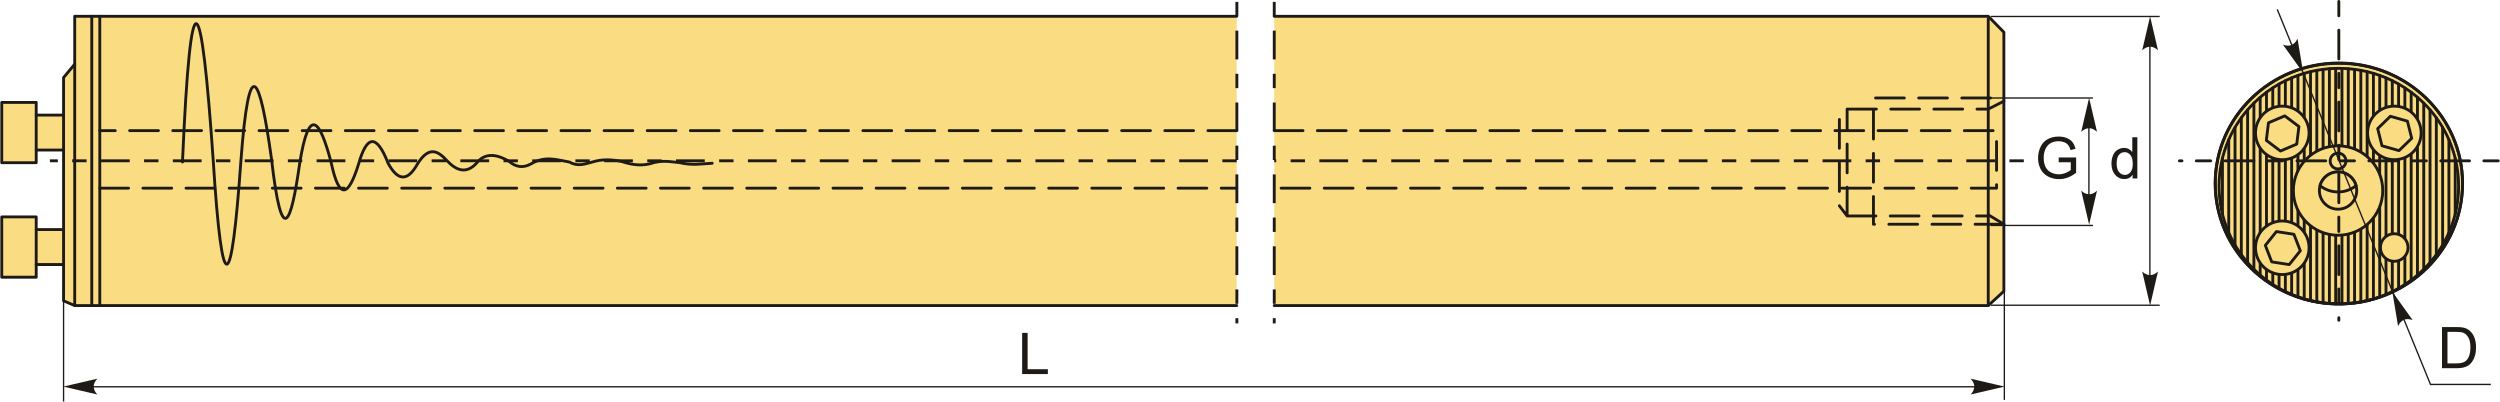 <svg width="4346" height="698" viewBox="0 0 4346 698" fill="none" xmlns="http://www.w3.org/2000/svg">
<path fill-rule="evenodd" clip-rule="evenodd" d="M129.879 28.305H2149.88V531.206H129.879L110.507 522.938V459.863H62.945V481.883H3.055V377.078H62.945V399.098H110.507V260.82H62.945V282.84H3.055V178.035H62.945V200.044H110.507V134.871L129.879 111.522V28.305ZM2215.14 28.305H3456.38L3483.53 56.009V506.265L3456.38 531.206H2215.14V28.305Z" fill="#FADC82"/>
<path d="M110.506 260.82V200.044" stroke="#1E1A16" stroke-width="4.999" stroke-miterlimit="22.926" stroke-linecap="round" stroke-linejoin="round"/>
<path d="M62.945 260.82V200.044" stroke="#1E1A16" stroke-width="4.999" stroke-miterlimit="22.926" stroke-linecap="round" stroke-linejoin="round"/>
<path d="M62.945 459.863V399.098" stroke="#1E1A16" stroke-width="4.999" stroke-miterlimit="22.926" stroke-linecap="round" stroke-linejoin="round"/>
<path d="M110.506 459.863V399.098" stroke="#1E1A16" stroke-width="4.999" stroke-miterlimit="22.926" stroke-linecap="round" stroke-linejoin="round"/>
<path d="M129.879 111.522V531.206" stroke="#1E1A16" stroke-width="4.999" stroke-miterlimit="22.926" stroke-linecap="round" stroke-linejoin="round"/>
<path d="M159.535 531.206V28.305" stroke="#1E1A16" stroke-width="4.999" stroke-miterlimit="22.926" stroke-linecap="round" stroke-linejoin="round"/>
<path d="M173.465 531.206V28.305" stroke="#1E1A16" stroke-width="4.999" stroke-miterlimit="22.926" stroke-linecap="round" stroke-linejoin="round"/>
<path d="M3456.38 531.206V32.755" stroke="#1E1A16" stroke-width="4.999" stroke-miterlimit="22.926" stroke-linecap="round" stroke-linejoin="round"/>
<path d="M317.217 281.606C331.928 -57.507 350.088 -18.983 370.611 278.337C386.598 529.814 402.575 507.825 418.563 282.703C433.063 85.706 451.645 130.114 471.956 276.164C490.011 433.372 505.861 391.241 521.005 283.789C537.478 181.747 556.113 209.166 575.485 281.606C589.902 350.544 606.132 340.905 623.437 284.875C637.664 234.719 654.622 232.241 674.659 283.789C690.499 312.853 707.362 318 725.88 284.875C745.97 252.605 761.852 262.739 777.101 279.433C793.933 297.193 810.943 302.487 828.323 283.789C841.315 266.884 860.192 265.787 884.986 280.52C896.217 290.116 908.682 292.974 923.13 284.875C947.85 270.142 968.309 278.094 989.601 281.606C1005.16 290.443 1017.22 284.685 1029.93 281.606C1046.34 276.428 1063.12 277.124 1080.05 280.52C1095.54 285.603 1111.46 288.925 1129.09 284.875C1151.03 277.398 1165.32 281.395 1181.41 282.703C1203.81 288.07 1220.03 284.632 1238.07 283.789" stroke="#1E1A16" stroke-width="4.999" stroke-miterlimit="22.926" stroke-linecap="round" stroke-linejoin="round"/>
<path d="M3483.53 389.86L3456.38 373.313" stroke="#1E1A16" stroke-width="4.999" stroke-miterlimit="22.926" stroke-linecap="round" stroke-linejoin="round"/>
<path d="M2215.14 227.094H3470.8V327.069H2215.14M2149.88 227.094H173.465M173.465 327.069H2149.88M3483.53 389.859H3256.81V170.347H3483.53M3483.53 175.862L3456.38 189.646H3209.56L3197.59 203.071V357.852L3211.05 375.432M3211.05 375.432H3456.38M3211.05 375.432V189.646" stroke="#1E1A16" stroke-width="4.999" stroke-miterlimit="22.926" stroke-linecap="round" stroke-linejoin="round" stroke-dasharray="49.99 24.99"/>
<path d="M3518.19 279.528H2215.14M2149.88 279.528H86.727" stroke="#1E1A16" stroke-width="4.999" stroke-miterlimit="22.926" stroke-dasharray="24.99 24.99 49.99 24.99"/>
<path d="M2149.88 531.206H129.879L110.507 522.938V459.863H62.945V481.883H3.055V377.078H62.945V399.098H110.507V260.82H62.945V282.84H3.055V178.035H62.945V200.044H110.507V134.871L129.879 111.522V28.305H2149.88M2215.14 28.305H3456.38L3483.53 56.009V506.265L3456.38 531.206H2215.14" stroke="#1E1A16" stroke-width="4.999" stroke-miterlimit="22.926" stroke-linecap="round" stroke-linejoin="round"/>
<path d="M2150.17 3.29V562.19" stroke="#1E1A16" stroke-width="4.999" stroke-miterlimit="22.926" stroke-dasharray="24.99 24.99 49.99 24.99"/>
<path d="M2215.14 3.29V562.19" stroke="#1E1A16" stroke-width="4.999" stroke-miterlimit="22.926" stroke-dasharray="24.99 24.99 49.99 24.99"/>
<path d="M3578.84 282.091V273.697H3609.14V300.219C3604.49 303.921 3599.69 306.716 3594.74 308.582C3589.79 310.449 3584.71 311.388 3579.51 311.388C3572.49 311.388 3566.09 309.89 3560.35 306.874C3554.62 303.868 3550.27 299.502 3547.35 293.818C3544.42 288.123 3542.96 281.754 3542.96 274.741C3542.96 267.78 3544.4 261.284 3547.32 255.231C3550.23 249.199 3554.42 244.716 3559.88 241.806C3565.35 238.874 3571.65 237.408 3578.78 237.408C3583.95 237.408 3588.63 238.241 3592.81 239.918C3596.99 241.605 3600.27 243.936 3602.64 246.921C3605.02 249.916 3606.82 253.828 3608.06 258.648L3599.5 260.978C3598.43 257.35 3597.09 254.482 3595.51 252.383C3593.9 250.295 3591.65 248.629 3588.67 247.385C3585.73 246.14 3582.44 245.497 3578.83 245.497C3574.51 245.497 3570.78 246.172 3567.61 247.48C3564.47 248.798 3561.93 250.538 3559.99 252.7C3558.05 254.851 3556.55 257.213 3555.49 259.787C3553.67 264.226 3552.75 269.025 3552.75 274.213C3552.75 280.615 3553.85 285.961 3556.03 290.275C3558.24 294.577 3561.43 297.773 3565.62 299.85C3569.82 301.938 3574.27 302.982 3578.98 302.982C3583.07 302.982 3587.08 302.192 3590.97 300.61C3594.87 299.007 3597.83 297.319 3599.84 295.505V282.091H3578.84Z" fill="#1E1A16"/>
<path d="M3460.86 170.348H3638.41" stroke="#1E1A16" stroke-width="2.362" stroke-miterlimit="22.926"/>
<path d="M3460.86 391.916H3638.41" stroke="#1E1A16" stroke-width="2.362" stroke-miterlimit="22.926"/>
<path d="M3631.36 179.839V382.056" stroke="#1E1A16" stroke-width="2.362" stroke-miterlimit="22.926"/>
<path d="M3631.71 170.126L3645.44 229.172C3641.2 225.313 3636.49 222.729 3631.73 222.919C3626.66 223.13 3622.83 224.754 3617.98 229.172L3631.71 170.126Z" fill="#1E1A16"/>
<path d="M3631.71 390.513L3645.44 331.478C3641.2 335.337 3636.49 337.921 3631.73 337.731C3626.66 337.51 3622.83 335.896 3617.98 331.478L3631.71 390.513Z" fill="#1E1A16"/>
<path d="M3707.37 310.186V303.605C3704.09 308.72 3699.26 311.283 3692.88 311.283C3688.74 311.283 3684.95 310.154 3681.5 307.866C3678.03 305.599 3675.35 302.424 3673.43 298.354C3671.53 294.272 3670.58 289.59 3670.58 284.296C3670.58 279.128 3671.45 274.446 3673.17 270.228C3674.9 266.03 3677.48 262.803 3680.93 260.568C3684.36 258.311 3688.23 257.204 3692.48 257.204C3695.61 257.204 3698.39 257.868 3700.82 259.186C3703.26 260.504 3705.24 262.234 3706.77 264.343V238.601H3715.57V310.186H3707.37ZM3679.58 284.306C3679.58 290.94 3680.98 295.886 3683.8 299.176C3686.59 302.456 3689.91 304.09 3693.72 304.09C3697.57 304.09 3700.84 302.519 3703.54 299.387C3706.22 296.255 3707.57 291.478 3707.57 285.045C3707.57 277.979 3706.21 272.78 3703.46 269.458C3700.72 266.146 3697.34 264.501 3693.32 264.501C3689.41 264.501 3686.14 266.083 3683.51 269.268C3680.9 272.442 3679.58 277.462 3679.58 284.306Z" fill="#1E1A16"/>
<path d="M3737.37 53.098V508.796" stroke="#1E1A16" stroke-width="2.362" stroke-miterlimit="22.926"/>
<path d="M3737.72 28.432L3751.45 87.468C3747.21 83.608 3742.51 81.024 3737.74 81.214C3732.67 81.435 3728.84 83.049 3723.99 87.468L3737.72 28.432Z" fill="#1E1A16"/>
<path d="M3737.72 531.016L3751.45 471.98C3747.21 475.84 3742.51 478.424 3737.74 478.234C3732.67 478.013 3728.84 476.399 3723.99 471.98L3737.72 531.016Z" fill="#1E1A16"/>
<path d="M3460.86 28.643H3754.37" stroke="#1E1A16" stroke-width="2.362" stroke-miterlimit="22.926"/>
<path d="M3460.86 530.615H3754.37" stroke="#1E1A16" stroke-width="2.362" stroke-miterlimit="22.926"/>
<path d="M1776.9 650.258V578.673H1786.4V641.864H1821.6V650.258H1776.9Z" fill="#1E1A16"/>
<path d="M110.506 504.314V698" stroke="#1E1A16" stroke-width="2.362" stroke-miterlimit="22.926"/>
<path d="M3484.35 504.314V695.184" stroke="#1E1A16" stroke-width="2.362" stroke-miterlimit="22.926"/>
<path d="M148.346 672.404H3466.1" stroke="#1E1A16" stroke-width="2.362" stroke-miterlimit="22.926"/>
<path d="M110.137 672.057L169.173 658.326C165.313 662.576 162.729 667.28 162.929 672.046C163.14 677.108 164.754 680.937 169.173 685.788L110.137 672.057Z" fill="#1E1A16"/>
<path d="M3484.83 672.057L3425.78 658.326C3429.64 662.576 3432.23 667.28 3432.04 672.046C3431.83 677.108 3430.2 680.937 3425.78 685.788L3484.83 672.057Z" fill="#1E1A16"/>
<path d="M4066 528C4184.74 528 4281 434.428 4281 319C4281 203.573 4184.74 110 4066 110C3947.26 110 3851 203.573 3851 319C3851 434.428 3947.26 528 4066 528Z" fill="#FADC82" stroke="#1E1A16" stroke-width="4.999" stroke-miterlimit="22.926" stroke-linecap="round" stroke-linejoin="round"/>
<path d="M4065.81 528.464C4184.54 528.464 4280.79 434.68 4280.79 318.991C4280.79 203.303 4184.54 109.519 4065.81 109.519C3947.08 109.519 3850.83 203.303 3850.83 318.991C3850.83 434.68 3947.08 528.464 4065.81 528.464Z" stroke="#1E1A16" stroke-width="4.999" stroke-miterlimit="22.926" stroke-linecap="round" stroke-linejoin="round"/>
<path d="M4065.81 528.454C4180.79 528.454 4274.01 436.757 4274.01 323.643C4274.01 210.528 4180.79 118.831 4065.81 118.831C3950.83 118.831 3857.61 210.528 3857.61 323.643C3857.61 436.757 3950.83 528.454 4065.81 528.454Z" stroke="#1E1A16" stroke-width="4.999" stroke-miterlimit="22.926" stroke-linecap="round" stroke-linejoin="round"/>
<path d="M3863.5 372.174V275.11M3874.43 404.423V242.861M3885.37 425.895V221.389M3896.31 442.599V204.684M3907.24 456.362V190.922M3918.18 468.057V179.227M3929.11 478.129V169.155M3940.05 486.871V160.413M3950.99 494.506V152.778M3961.92 501.171V146.113M3972.86 506.95V140.344M3983.79 511.949V135.345M3994.73 516.21V131.085M4005.67 519.764V127.52M4016.6 522.685V124.599M4027.54 524.994V122.3M4038.46 526.703V120.592M4049.4 527.831V119.463M4060.34 528.39V118.904M4071.27 528.39V118.904M4082.21 527.831V119.463M4093.15 526.703V120.592M4104.08 524.994V122.29M4115.02 522.685V124.599M4125.95 519.764V127.52M4136.89 516.21V131.085M4147.83 511.949V135.345M4158.76 506.95V140.344M4169.7 501.171V146.113M4180.63 494.506V152.778M4191.57 486.871V160.413M4202.51 478.129V169.155M4213.44 468.057V179.227M4224.37 456.362V190.922M4235.3 442.599V204.684M4246.24 425.895V221.389M4257.18 404.423V242.861M4268.11 372.174V275.11" stroke="#1E1A16" stroke-width="4.999" stroke-miterlimit="22.926" stroke-linecap="round" stroke-linejoin="round"/>
<path d="M3967.52 277.631C3993.24 277.631 4014.08 256.785 4014.08 231.071C4014.08 205.356 3993.24 184.511 3967.52 184.511C3941.81 184.511 3920.96 205.356 3920.96 231.071C3920.96 256.785 3941.81 277.631 3967.52 277.631Z" fill="#FADC82" stroke="#1E1A16" stroke-width="4.999" stroke-miterlimit="22.926" stroke-linecap="round" stroke-linejoin="round"/>
<path fill-rule="evenodd" clip-rule="evenodd" d="M3971.86 201.458L3984.14 210.717L3996.43 219.987L3994.54 235.258L3992.66 250.528L3978.5 256.529L3964.34 262.54L3952.05 253.28L3939.77 244.011L3941.64 228.74L3943.52 213.47L3957.69 207.459L3971.86 201.458Z" fill="#FADC82" stroke="#1E1A16" stroke-width="4.999" stroke-miterlimit="22.926" stroke-linecap="round" stroke-linejoin="round"/>
<path d="M4162.36 277.631C4188.07 277.631 4208.92 256.785 4208.92 231.071C4208.92 205.356 4188.07 184.511 4162.36 184.511C4136.64 184.511 4115.8 205.356 4115.8 231.071C4115.8 256.785 4136.64 277.631 4162.36 277.631Z" fill="#FADC82" stroke="#1E1A16" stroke-width="4.999" stroke-miterlimit="22.926" stroke-linecap="round" stroke-linejoin="round"/>
<path fill-rule="evenodd" clip-rule="evenodd" d="M4155.45 202.144L4170.25 206.372L4185.04 210.591L4188.79 225.524L4192.52 240.446L4181.47 251.14L4170.41 261.844L4155.62 257.625L4140.82 253.397L4137.08 238.474L4133.35 223.552L4144.4 212.848L4155.45 202.144Z" fill="#FADC82" stroke="#1E1A16" stroke-width="4.999" stroke-miterlimit="22.926" stroke-linecap="round" stroke-linejoin="round"/>
<path d="M3989.56 471.728C4012.21 459.555 4020.71 431.324 4008.53 408.674C3996.36 386.023 3968.13 377.53 3945.48 389.703C3922.83 401.876 3914.34 430.106 3926.51 452.757C3938.68 475.407 3966.91 483.901 3989.56 471.728Z" fill="#FADC82" stroke="#1E1A16" stroke-width="4.999" stroke-miterlimit="22.926" stroke-linecap="round" stroke-linejoin="round"/>
<path fill-rule="evenodd" clip-rule="evenodd" d="M3957.31 402.578L3972.52 404.919L3987.73 407.271L3993.31 421.603L3998.87 435.945L3989.25 447.947L3979.61 459.948L3964.4 457.596L3949.19 455.255L3943.62 440.912L3938.06 426.57L3947.69 414.579L3957.31 402.578Z" fill="#FADC82" stroke="#1E1A16" stroke-width="4.999" stroke-miterlimit="22.926" stroke-linecap="round" stroke-linejoin="round"/>
<path d="M4162.14 454.296C4175.39 454.296 4186.14 443.55 4186.14 430.293C4186.14 417.037 4175.39 406.291 4162.14 406.291C4148.88 406.291 4138.13 417.037 4138.13 430.293C4138.13 443.55 4148.88 454.296 4162.14 454.296Z" fill="#FADC82" stroke="#1E1A16" stroke-width="4.999" stroke-miterlimit="22.926" stroke-linecap="round" stroke-linejoin="round"/>
<path d="M4064.46 408.937C4107.37 408.937 4142.16 374.149 4142.16 331.235C4142.16 288.322 4107.37 253.533 4064.46 253.533C4021.55 253.533 3986.76 288.322 3986.76 331.235C3986.76 374.149 4021.55 408.937 4064.46 408.937Z" fill="#FADC82" stroke="#1E1A16" stroke-width="4.999" stroke-miterlimit="22.926" stroke-linecap="round" stroke-linejoin="round"/>
<path d="M4064.46 363.664C4082.37 363.664 4096.89 349.145 4096.89 331.235C4096.89 313.325 4082.37 298.807 4064.46 298.807C4046.55 298.807 4032.03 313.325 4032.03 331.235C4032.03 349.145 4046.55 363.664 4064.46 363.664Z" fill="#FADC82" stroke="#1E1A16" stroke-width="4.999" stroke-miterlimit="22.926" stroke-linecap="round" stroke-linejoin="round"/>
<path fill-rule="evenodd" clip-rule="evenodd" d="M4064.46 298.807C4079.44 298.807 4092.04 308.962 4095.77 322.756C4087.18 329.601 4076.3 333.692 4064.46 333.692C4052.63 333.692 4041.76 329.601 4033.16 322.756C4036.88 308.962 4049.49 298.807 4064.46 298.807Z" fill="#FADC82" stroke="#1E1A16" stroke-width="4.999" stroke-miterlimit="22.926" stroke-linecap="round" stroke-linejoin="round"/>
<path d="M4064.46 293.608C4072.03 293.608 4078.17 287.47 4078.17 279.898C4078.17 272.326 4072.03 266.188 4064.46 266.188C4056.89 266.188 4050.75 272.326 4050.75 279.898C4050.75 287.47 4056.89 293.608 4064.46 293.608Z" fill="#FADC82" stroke="#1E1A16" stroke-width="4.999" stroke-miterlimit="22.926" stroke-linecap="round" stroke-linejoin="round"/>
<path d="M4065.81 2.499V556.769M4342.95 279.634H3788.68" stroke="#1E1A16" stroke-width="4.999" stroke-miterlimit="22.926" stroke-linecap="round" stroke-linejoin="round" stroke-dasharray="24.99 24.99 49.99 24.99"/>
<path d="M3958.78 16.335L4225.17 668.292H4330.01" stroke="#1E1A16" stroke-width="2.362" stroke-miterlimit="22.926"/>
<path d="M4003.95 126.908L3968.63 77.649C3974.03 79.589 3979.37 80.169 3983.69 78.165C3988.29 76.014 3991.2 73.061 3993.98 67.113L4003.95 126.908Z" fill="#1E1A16"/>
<path d="M4158.84 507.204L4194.16 556.453C4188.77 554.523 4183.43 553.943 4179.11 555.947C4174.5 558.088 4171.59 561.051 4168.8 566.989L4158.84 507.204Z" fill="#1E1A16"/>
<path d="M4245.18 640.103V568.518H4269.84C4275.41 568.518 4279.65 568.855 4282.58 569.54C4286.68 570.49 4290.19 572.209 4293.09 574.666C4296.87 577.872 4299.69 581.932 4301.54 586.899C4303.43 591.866 4304.37 597.55 4304.37 603.931C4304.37 609.362 4303.74 614.181 4302.46 618.378C4301.2 622.576 4299.56 626.056 4297.58 628.808C4295.59 631.561 4293.41 633.723 4291.05 635.284C4288.7 636.865 4285.85 638.068 4282.52 638.89C4279.18 639.702 4275.34 640.103 4271 640.103H4245.18ZM4254.68 631.708H4269.94C4274.65 631.708 4278.35 631.276 4281.04 630.39C4283.72 629.504 4285.85 628.27 4287.45 626.678C4289.69 624.421 4291.43 621.395 4292.69 617.588C4293.94 613.791 4294.57 609.193 4294.57 603.783C4294.57 596.285 4293.34 590.516 4290.88 586.488C4288.44 582.449 4285.45 579.749 4281.94 578.389C4279.41 577.408 4275.33 576.923 4269.69 576.923H4254.68V631.708Z" fill="#1E1A16"/>
</svg>
